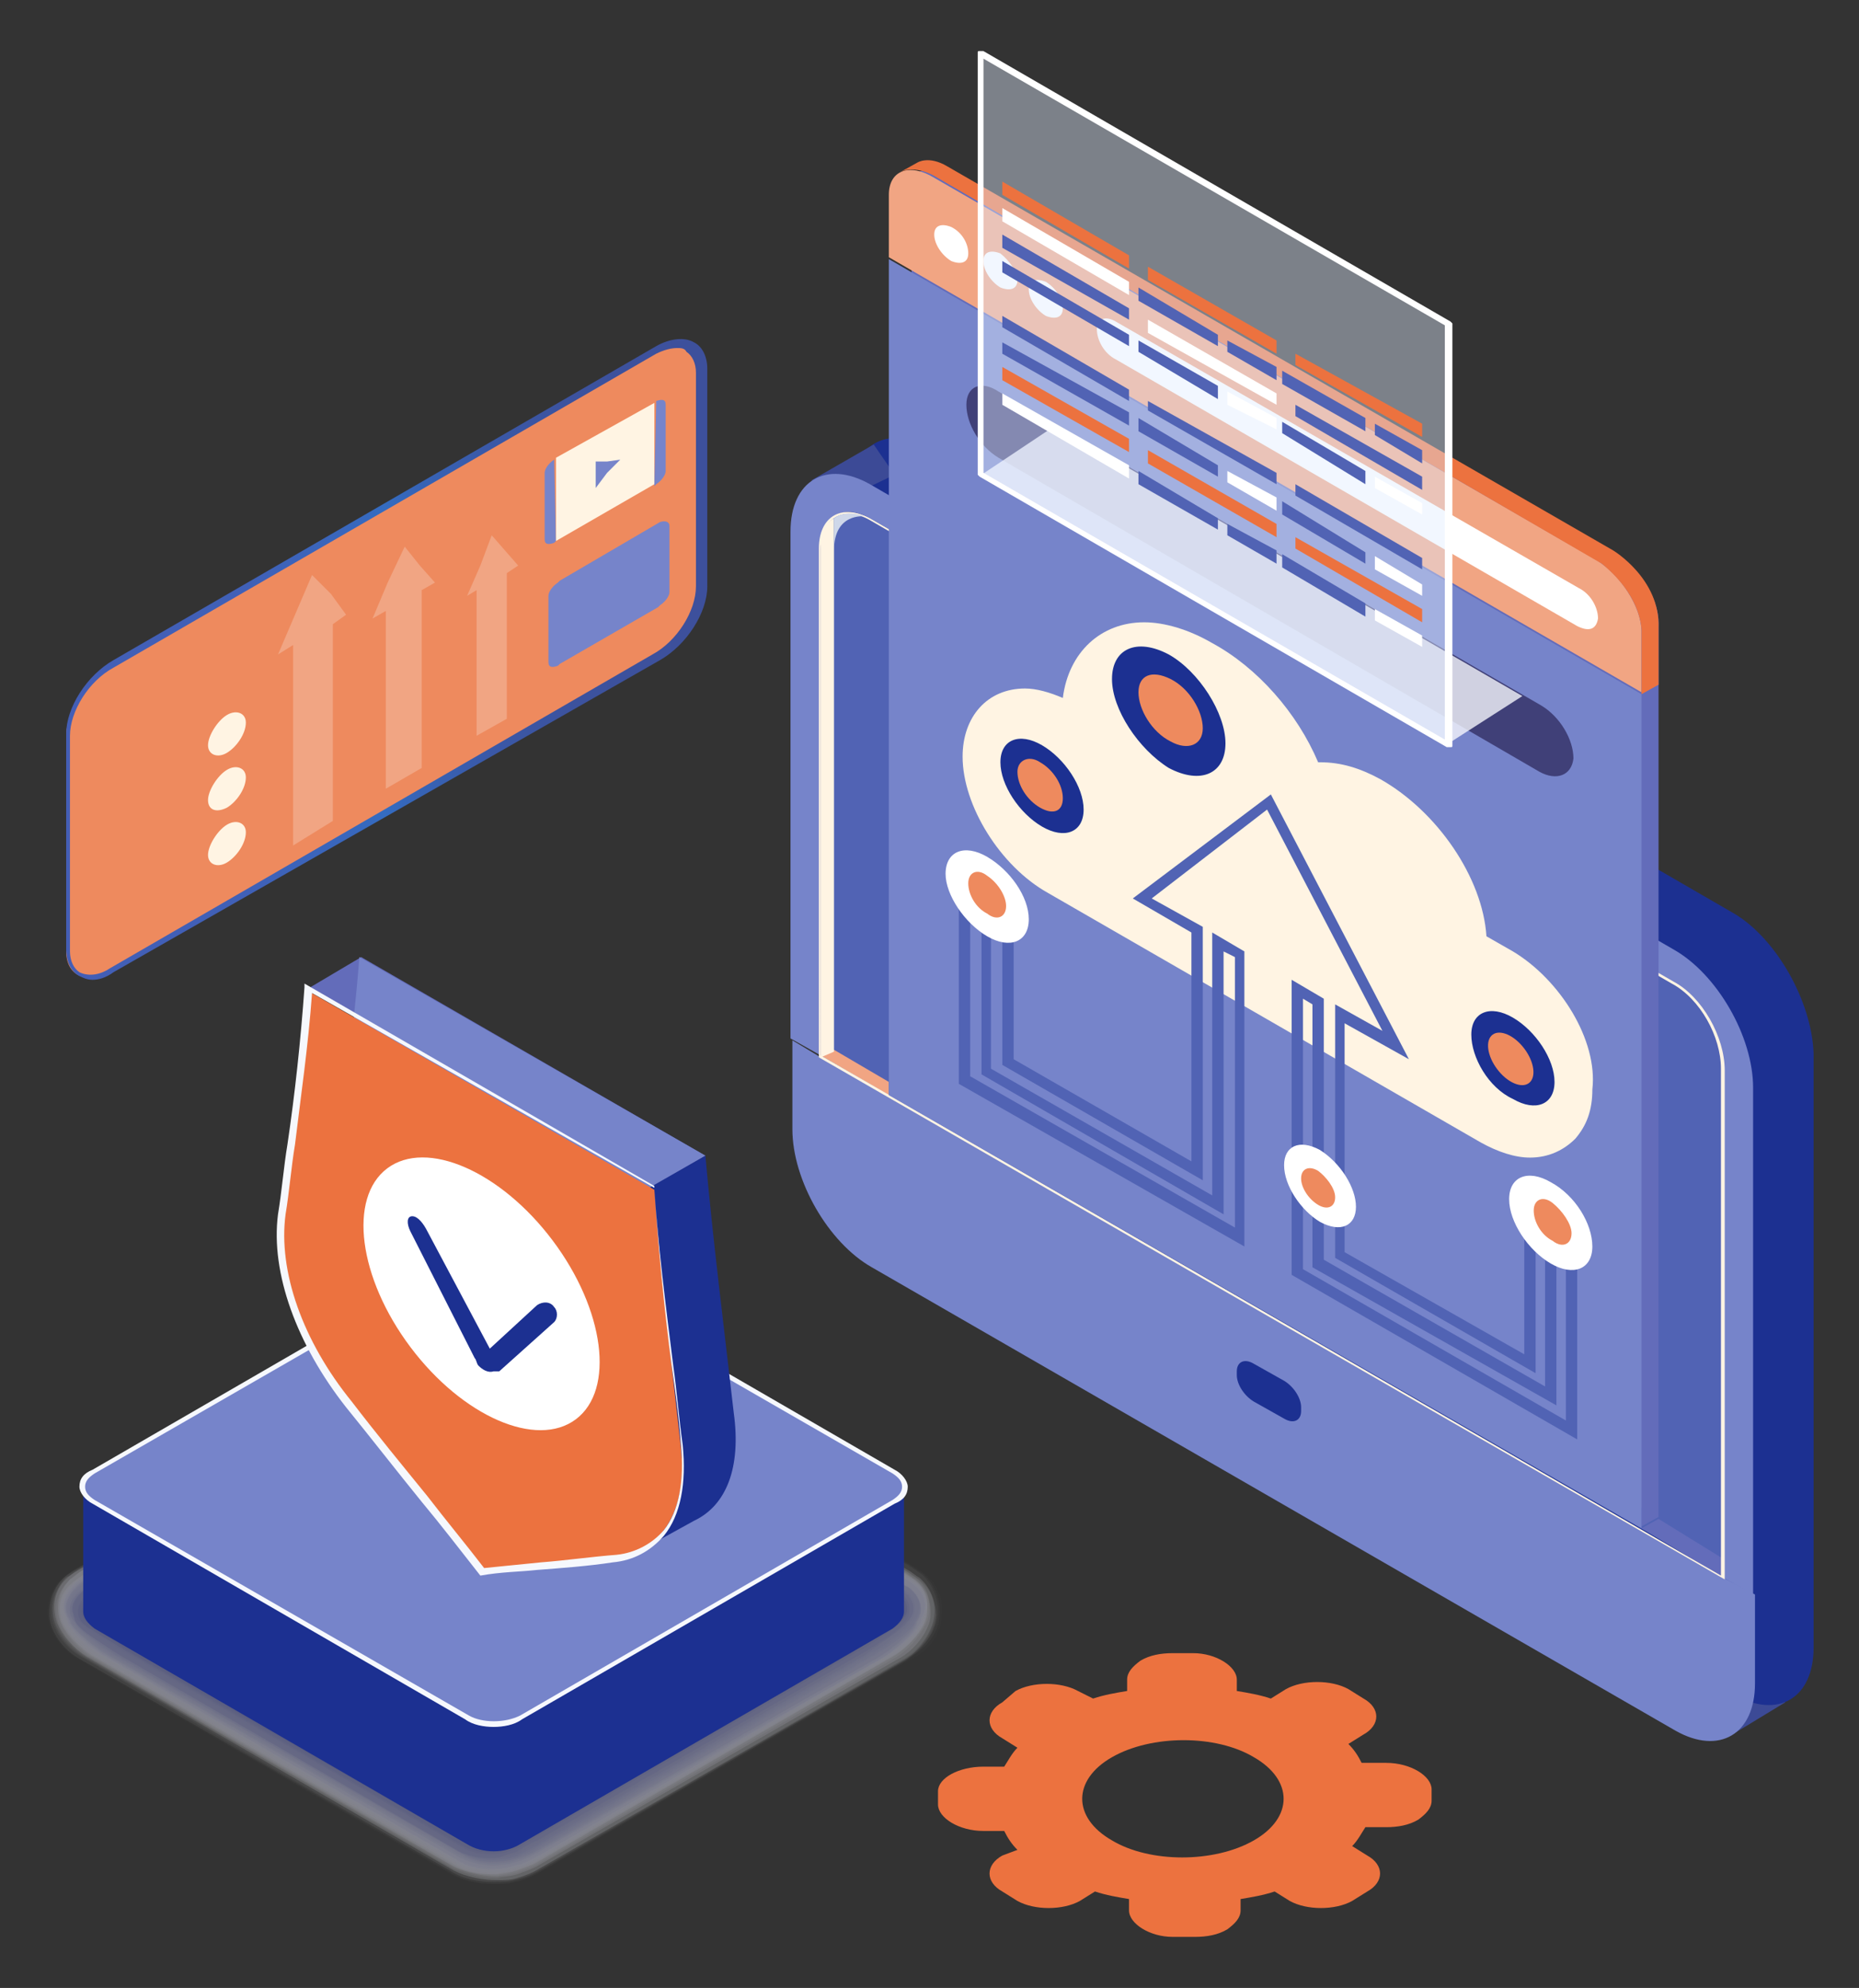 <?xml version="1.0" encoding="utf-8"?>
<!-- Generator: Adobe Illustrator 26.5.0, SVG Export Plug-In . SVG Version: 6.00 Build 0)  -->
<svg version="1.1" id="Calque_1" xmlns="http://www.w3.org/2000/svg" xmlns:xlink="http://www.w3.org/1999/xlink" x="0px" y="0px"
	 viewBox="0 0 98.3 105.1" style="enable-background:new 0 0 98.3 105.1;" xml:space="preserve">
<rect x="0" y="0" width="98.3" height="105.1" fill="#333333" stroke="none"/>
<style type="text/css">
	.st0{fill:#EE8A5E;}
	.st1{fill:url(#SVGID_1_);}
	.st2{fill:#7684CA;}
	.st3{fill:#FFF4E3;}
	.st4{fill:#F1A583;}
	.st5{opacity:0.5;}
	.st6{fill:#FFFFFF;fill-opacity:0;}
	.st7{opacity:2.000000e-02;fill:#FCFCFE;enable-background:new    ;}
	.st8{opacity:5.000000e-02;fill:#F9F9FD;enable-background:new    ;}
	.st9{opacity:7.000000e-02;fill:#F6F6FB;enable-background:new    ;}
	.st10{opacity:0.1;fill:#F3F3FA;enable-background:new    ;}
	.st11{opacity:0.12;fill:#F0F0F9;enable-background:new    ;}
	.st12{opacity:0.15;fill:#EDEDF8;enable-background:new    ;}
	.st13{opacity:0.17;fill:#E9EBF6;enable-background:new    ;}
	.st14{opacity:0.2;fill:#E6E8F5;enable-background:new    ;}
	.st15{opacity:0.22;fill:#E3E5F4;enable-background:new    ;}
	.st16{opacity:0.24;fill:#E0E2F3;enable-background:new    ;}
	.st17{opacity:0.27;fill:#DDDFF1;enable-background:new    ;}
	.st18{opacity:0.29;fill:#DADCF0;enable-background:new    ;}
	.st19{opacity:0.32;fill:#D7D9EF;enable-background:new    ;}
	.st20{opacity:0.34;fill:#D4D6EE;enable-background:new    ;}
	.st21{opacity:0.37;fill:#D1D3EC;enable-background:new    ;}
	.st22{opacity:0.39;fill:#CED0EB;enable-background:new    ;}
	.st23{opacity:0.41;fill:#CBCDEA;enable-background:new    ;}
	.st24{opacity:0.44;fill:#C8CAE9;enable-background:new    ;}
	.st25{opacity:0.46;fill:#C5C7E7;enable-background:new    ;}
	.st26{opacity:0.49;fill:#C2C4E6;enable-background:new    ;}
	.st27{opacity:0.51;fill:#BEC2E5;enable-background:new    ;}
	.st28{opacity:0.54;fill:#BBBFE4;enable-background:new    ;}
	.st29{opacity:0.56;fill:#B8BCE2;enable-background:new    ;}
	.st30{opacity:0.59;fill:#B5B9E1;enable-background:new    ;}
	.st31{opacity:0.61;fill:#B2B6E0;enable-background:new    ;}
	.st32{opacity:0.63;fill:#AFB3DF;enable-background:new    ;}
	.st33{opacity:0.66;fill:#ACB0DD;enable-background:new    ;}
	.st34{opacity:0.68;fill:#A9ADDC;enable-background:new    ;}
	.st35{opacity:0.71;fill:#A6AADB;enable-background:new    ;}
	.st36{opacity:0.73;fill:#A3A7DA;enable-background:new    ;}
	.st37{opacity:0.76;fill:#A0A4D8;enable-background:new    ;}
	.st38{opacity:0.78;fill:#9DA1D7;enable-background:new    ;}
	.st39{opacity:0.8;fill:#9A9ED6;enable-background:new    ;}
	.st40{opacity:0.83;fill:#979BD5;enable-background:new    ;}
	.st41{opacity:0.85;fill:#9399D3;enable-background:new    ;}
	.st42{opacity:0.88;fill:#9096D2;enable-background:new    ;}
	.st43{opacity:0.9;fill:#8D93D1;enable-background:new    ;}
	.st44{opacity:0.93;fill:#8A90D0;enable-background:new    ;}
	.st45{opacity:0.95;fill:#878DCE;enable-background:new    ;}
	.st46{opacity:0.98;fill:#848ACD;enable-background:new    ;}
	.st47{fill:#8187CC;}
	.st48{fill:#1C3091;}
	.st49{fill:#F6F8FD;}
	.st50{fill:#636CBA;}
	.st51{fill:#EC723F;}
	.st52{fill:#FFFFFF;}
	.st53{fill:#3C4A96;}
	.st54{fill:#5163B4;}
	.st55{fill:#CED7E9;}
	.st56{fill:#404078;}
	.st57{opacity:0.79;fill:#F6F8FD;enable-background:new    ;}
	.st58{opacity:0.65;}
	.st59{opacity:0.65;fill:#E1EDFF;enable-background:new    ;}
</style>
<g>
	<g>
		<path class="st0" d="M34.6,34.7L5.9,51.3c-1.3,0.8-2.4,0.3-2.4-1V38.9c0-1.3,1.1-3,2.4-3.7l28.7-16.6c1.3-0.8,2.4-0.3,2.4,1v11.4
			C37,32.3,36,33.9,34.6,34.7z"/>
		
			<linearGradient id="SVGID_1_" gradientUnits="userSpaceOnUse" x1="3.467" y1="1230.871" x2="37.185" y2="1230.871" gradientTransform="matrix(1 0 0 1 0 -1195.967)">
			<stop  offset="0" style="stop-color:#435EB6"/>
			<stop  offset="0.28" style="stop-color:#4060B7"/>
			<stop  offset="0.45" style="stop-color:#3867BD"/>
			<stop  offset="0.5" style="stop-color:#346CC1"/>
			<stop  offset="0.55" style="stop-color:#3664B7"/>
			<stop  offset="0.67" style="stop-color:#3A58A7"/>
			<stop  offset="0.8" style="stop-color:#3C529E"/>
			<stop  offset="1" style="stop-color:#3D509C"/>
		</linearGradient>
		<path class="st1" d="M4.9,51.8c-0.3,0-0.5-0.1-0.7-0.2c-0.4-0.2-0.7-0.7-0.7-1.4V38.8c0-1.4,1.1-3.1,2.5-3.9l28.7-16.6
			c0.7-0.4,1.5-0.5,2-0.2c0.4,0.2,0.7,0.7,0.7,1.4V31c0,1.4-1.1,3.1-2.5,3.9L6,51.4C5.6,51.7,5.2,51.8,4.9,51.8z M35.8,18.4
			c-0.3,0-0.7,0.1-1.1,0.3L6,35.3c-1.3,0.7-2.3,2.3-2.3,3.6v11.4c0,0.5,0.2,0.9,0.5,1.1c0.4,0.2,1,0.2,1.6-0.2l28.7-16.6
			c1.3-0.7,2.3-2.3,2.3-3.6V19.7c0-0.5-0.2-0.9-0.5-1.1C36.2,18.4,36,18.4,35.8,18.4L35.8,18.4z"/>
		<g>
			<path class="st2" d="M29.3,24.3c-0.3,0.2-0.5,0.5-0.5,0.7v3.5c0,0.3,0.2,0.3,0.5,0.2l0.1-0.1L29.3,24.3L29.3,24.3L29.3,24.3z"/>
			<path class="st2" d="M34.7,21.2L34.7,21.2l-0.1,4.5l0.1-0.1c0.3-0.2,0.5-0.5,0.5-0.7v-3.5C35.2,21.1,35,21.1,34.7,21.2L34.7,21.2
				z"/>
			<polygon class="st3" points="29.4,24.2 29.4,28.6 34.6,25.6 34.6,21.3 			"/>
			<polygon class="st2" points="32.8,24.3 32.1,25 31.5,25.8 31.5,25.1 31.5,24.4 32.1,24.4 			"/>
		</g>
		<path class="st2" d="M34.9,27.6L34.9,27.6l-5.3,3.1l-0.1,0.1c-0.3,0.2-0.5,0.5-0.5,0.7v3.5c0,0.3,0.2,0.3,0.5,0.2l0.1-0.1l5.2-3
			l0.1-0.1c0.3-0.2,0.5-0.5,0.5-0.7v-3.5C35.4,27.6,35.2,27.5,34.9,27.6z"/>
		<g>
			<polygon class="st4" points="18.3,32.5 17.5,31.4 16.5,30.4 15.6,32.5 14.7,34.6 15.5,34.1 15.5,44.7 17.6,43.4 17.6,33 			"/>
			<polygon class="st4" points="23,30.8 22.2,29.9 21.4,28.9 20.5,30.8 19.7,32.7 20.4,32.3 20.4,41.7 22.3,40.6 22.3,31.2 			"/>
			<polygon class="st4" points="27.4,29.9 26.7,29.1 26,28.3 25.4,29.9 24.7,31.5 25.2,31.2 25.2,38.9 26.8,38 26.8,30.3 			"/>
		</g>
		<g>
			<path class="st3" d="M13,38.2c0,0.6-0.5,1.3-1,1.6s-1,0.1-1-0.4s0.5-1.3,1-1.6S13,37.7,13,38.2z"/>
			<path class="st3" d="M13,41.1c0,0.6-0.5,1.3-1,1.6c-0.6,0.3-1,0.1-1-0.4c0-0.5,0.5-1.3,1-1.6S13,40.6,13,41.1z"/>
			<path class="st3" d="M13,44c0,0.6-0.5,1.3-1,1.6s-1,0.1-1-0.4c0-0.5,0.5-1.3,1-1.6S13,43.5,13,44z"/>
		</g>
	</g>
	<g class="st5">
		<path class="st6" d="M26.1,99.7c-0.9,0-1.7-0.2-2.4-0.6L4,87.7c-1-0.6-1.5-1.5-1.5-2.5c0-1,0.6-1.9,1.5-2.5l19.7-11.4
			c0.7-0.4,1.5-0.6,2.4-0.6s1.7,0.2,2.4,0.6l19.7,11.4c1,0.6,1.5,1.5,1.5,2.5c0,1-0.6,1.9-1.5,2.5L28.5,99.1
			C27.8,99.5,27,99.7,26.1,99.7L26.1,99.7z"/>
		<path class="st7" d="M23.8,71.4c0.7-0.4,1.5-0.6,2.4-0.6c0.3,0,0.5,0,0.8,0.1c0.6,0.1,1.1,0.3,1.6,0.5l19.7,11.4
			c0.2,0.1,0.4,0.3,0.6,0.4c0.6,0.5,1,1.3,0.9,2.1c0,1-0.6,1.9-1.6,2.4L28.5,99c-0.4,0.2-0.8,0.4-1.3,0.5c-0.4,0.1-0.7,0.1-1.1,0.1
			c-0.9,0-1.7-0.2-2.4-0.6L4.1,87.7c-1-0.6-1.5-1.5-1.6-2.4c0-0.7,0.3-1.4,0.8-1.9C3.5,83.3,3.7,83.1,4,83L23.8,71.4z"/>
		<path class="st8" d="M23.8,71.4c0.7-0.4,1.5-0.6,2.4-0.6c0.3,0,0.5,0,0.8,0.1c0.6,0.1,1.1,0.3,1.6,0.5l19.6,11.4
			c0.2,0.1,0.4,0.3,0.6,0.4c0.6,0.5,0.9,1.3,0.9,2c0,1-0.6,1.9-1.6,2.4L28.5,99c-0.4,0.2-0.8,0.4-1.3,0.5c-0.3,0.1-0.7,0.1-1.1,0.1
			c-0.9,0-1.7-0.2-2.3-0.6L4.2,87.7c-0.9-0.5-1.6-1.5-1.6-2.4c0-0.7,0.2-1.4,0.8-1.9c0.2-0.2,0.5-0.4,0.7-0.5L23.8,71.4L23.8,71.4z"
			/>
		<path class="st9" d="M23.8,71.4c0.7-0.4,1.5-0.6,2.3-0.6c0.3,0,0.5,0,0.8,0.1c0.5,0.1,1.1,0.3,1.6,0.6l19.6,11.3
			c0.2,0.1,0.4,0.3,0.6,0.4c0.6,0.5,0.9,1.3,0.9,2c0,0.9-0.7,1.9-1.6,2.4L28.5,98.9c-0.4,0.2-0.8,0.4-1.3,0.5
			c-0.3,0.1-0.7,0.1-1.1,0.1c-0.9,0-1.7-0.2-2.3-0.6L4.2,87.7c-0.9-0.5-1.6-1.5-1.6-2.4c0-0.7,0.2-1.4,0.8-1.9
			c0.2-0.2,0.5-0.4,0.7-0.5L23.8,71.4L23.8,71.4z"/>
		<path class="st10" d="M23.8,71.5c0.7-0.4,1.5-0.6,2.3-0.6c0.3,0,0.5,0,0.8,0.1c0.5,0.1,1.1,0.3,1.6,0.6L48,83
			c0.2,0.1,0.4,0.3,0.6,0.4c0.6,0.5,0.9,1.3,0.9,2c0,0.9-0.7,1.8-1.6,2.4L28.5,98.9c-0.3,0.2-0.8,0.4-1.3,0.5
			c-0.3,0.1-0.7,0.1-1.1,0.1c-0.8,0-1.7-0.2-2.3-0.6L4.3,87.6c-0.9-0.5-1.6-1.5-1.6-2.4c0-0.7,0.2-1.4,0.8-1.9
			C3.7,83.2,4,83,4.2,82.9L23.8,71.5L23.8,71.5z"/>
		<path class="st11" d="M23.9,71.5c0.7-0.4,1.5-0.6,2.3-0.5c0.3,0,0.5,0,0.8,0.1c0.5,0.1,1.1,0.3,1.6,0.6L48,83
			c0.2,0.1,0.4,0.3,0.6,0.4c0.6,0.5,0.9,1.3,0.9,2c-0.1,0.9-0.8,1.8-1.6,2.3L28.5,98.8c-0.3,0.2-0.8,0.4-1.2,0.5
			c-0.3,0.1-0.7,0.1-1.1,0.1c-0.8,0-1.7-0.2-2.3-0.6L4.4,87.6c-0.9-0.5-1.6-1.5-1.6-2.3c0-0.7,0.2-1.4,0.7-1.9
			C3.7,83.3,4,83.1,4.2,83L23.9,71.5L23.9,71.5z"/>
		<path class="st12" d="M23.9,71.6c0.7-0.4,1.5-0.6,2.3-0.5c0.3,0,0.5,0,0.7,0.1c0.5,0.1,1.2,0.3,1.6,0.6L48,83
			c0.2,0.1,0.4,0.3,0.6,0.4c0.6,0.5,0.9,1.3,0.8,2c-0.1,0.9-0.8,1.8-1.6,2.3L28.5,98.8c-0.3,0.2-0.8,0.4-1.2,0.5
			c-0.3,0.1-0.7,0.1-1,0.1c-0.8,0-1.7-0.2-2.3-0.5L4.5,87.6c-0.8-0.5-1.6-1.4-1.7-2.3c-0.1-0.7,0.2-1.4,0.7-1.9
			C3.7,83.3,4,83.1,4.2,83L23.9,71.6z"/>
		<path class="st13" d="M23.9,71.6c0.7-0.4,1.5-0.6,2.3-0.5c0.3,0,0.5,0,0.7,0.1c0.5,0.1,1.2,0.4,1.5,0.6L48,83.1
			c0.2,0.1,0.4,0.3,0.6,0.4c0.6,0.5,0.9,1.2,0.8,2c-0.1,0.8-0.8,1.8-1.6,2.3l-19.3,11c-0.3,0.2-0.9,0.4-1.2,0.5s-0.7,0.1-1,0.1
			c-0.8,0-1.7-0.2-2.3-0.5L4.6,87.6c-0.8-0.5-1.6-1.4-1.7-2.3c-0.1-0.7,0.1-1.4,0.7-1.9c0.2-0.2,0.5-0.4,0.7-0.5L23.9,71.6z"/>
		<path class="st14" d="M23.9,71.7c0.7-0.4,1.5-0.6,2.3-0.5c0.3,0,0.5,0,0.7,0.1c0.5,0.1,1.2,0.4,1.5,0.6l19.4,11.2
			c0.2,0.1,0.4,0.3,0.6,0.4c0.6,0.5,0.9,1.2,0.8,2c-0.1,0.8-0.9,1.8-1.7,2.2l-19,10.9c-0.3,0.2-0.9,0.4-1.2,0.5s-0.7,0.1-1,0.1
			c-0.8,0-1.7-0.2-2.3-0.5L4.6,87.6c-0.8-0.5-1.6-1.4-1.7-2.3c-0.1-0.7,0.1-1.4,0.7-1.9c0.2-0.2,0.5-0.4,0.7-0.5L23.9,71.7
			L23.9,71.7z"/>
		<path class="st15" d="M24,71.7c0.7-0.4,1.5-0.6,2.3-0.5c0.2,0,0.5,0.1,0.7,0.1c0.5,0.1,1.2,0.4,1.5,0.6l19.3,11.2
			c0.2,0.1,0.4,0.3,0.6,0.4c0.6,0.5,0.8,1.2,0.8,2c-0.1,0.8-0.9,1.8-1.7,2.2l-19,10.9c-0.3,0.2-0.9,0.4-1.2,0.5s-0.7,0.1-1,0.2
			c-0.8,0-1.6-0.2-2.3-0.5L4.7,87.6c-0.8-0.4-1.6-1.4-1.7-2.2c-0.1-0.7,0.1-1.3,0.7-1.9c0.2-0.2,0.5-0.4,0.7-0.5L24,71.7L24,71.7z"
			/>
		<path class="st16" d="M24,71.7c0.6-0.4,1.5-0.6,2.3-0.5c0.2,0,0.5,0.1,0.7,0.1c0.4,0.1,1.2,0.4,1.5,0.6l19.3,11.1
			c0.2,0.1,0.4,0.3,0.6,0.4c0.7,0.5,0.8,1.2,0.7,2c-0.1,0.7-1,1.8-1.7,2.2L28.5,98.5c-0.3,0.2-0.9,0.4-1.2,0.5s-0.7,0.1-1,0.2
			c-0.8,0-1.6-0.2-2.3-0.5L4.8,87.6c-0.7-0.4-1.6-1.4-1.7-2.2c-0.1-0.7,0.1-1.3,0.6-1.9c0.2-0.1,0.5-0.4,0.7-0.5L24,71.7L24,71.7z"
			/>
		<path class="st17" d="M24,71.8c0.6-0.4,1.5-0.5,2.3-0.5c0.2,0,0.5,0.1,0.7,0.1c0.4,0.1,1.2,0.4,1.5,0.6l19.2,11.1
			c0.2,0.1,0.4,0.3,0.6,0.4c0.7,0.5,0.8,1.2,0.7,1.9c-0.1,0.7-1,1.7-1.7,2.1L28.4,98.4c-0.3,0.2-0.9,0.4-1.2,0.5s-0.7,0.1-1,0.2
			c-0.8,0-1.6-0.1-2.3-0.5l-19-11c-0.7-0.4-1.6-1.4-1.8-2.2c-0.1-0.7,0-1.3,0.6-1.9c0.2-0.1,0.5-0.4,0.7-0.5L24,71.8L24,71.8z"/>
		<path class="st18" d="M24,71.8c0.6-0.4,1.5-0.5,2.3-0.5c0.2,0,0.5,0.1,0.7,0.1c0.4,0.1,1.2,0.4,1.5,0.6l19.2,11.1
			c0.1,0.1,0.4,0.3,0.6,0.4c0.7,0.5,0.8,1.2,0.7,1.9c-0.1,0.7-1,1.7-1.7,2.1L28.5,98.4c-0.3,0.2-0.9,0.4-1.2,0.5s-0.7,0.1-1,0.2
			c-0.8,0-1.6-0.1-2.3-0.5l-19-11c-0.7-0.4-1.6-1.4-1.8-2.1c-0.1-0.7,0-1.3,0.6-1.8c0.1-0.1,0.5-0.4,0.7-0.5L24,71.8L24,71.8z"/>
		<path class="st19" d="M24,71.9c0.6-0.4,1.5-0.5,2.3-0.5c0.2,0,0.5,0.1,0.7,0.1c0.4,0.1,1.2,0.4,1.5,0.6l19.2,11.1
			c0.1,0.1,0.4,0.3,0.6,0.4c0.7,0.5,0.8,1.2,0.7,1.9c-0.1,0.7-1.1,1.7-1.8,2.1L28.5,98.4c-0.3,0.2-0.9,0.4-1.2,0.5s-0.7,0.2-1,0.2
			c-0.8,0-1.6-0.1-2.2-0.5L5,87.6c-0.7-0.4-1.8-1.4-1.8-2.1c-0.2-0.6,0-1.3,0.6-1.8c0.1-0.1,0.5-0.4,0.7-0.5L24,71.9L24,71.9z"/>
		<path class="st20" d="M24.1,71.9c0.6-0.4,1.5-0.5,2.3-0.5c0.2,0,0.5,0.1,0.7,0.1c0.4,0.1,1.2,0.4,1.5,0.6l19.1,11.1
			c0.1,0.1,0.4,0.3,0.6,0.4c0.7,0.5,0.9,1.2,0.6,1.9c0,0.7-1.1,1.7-1.8,2.1L28.5,98.3c-0.2,0.1-0.9,0.4-1.2,0.5s-0.7,0.2-1,0.2
			c-0.8,0-1.6-0.1-2.2-0.5l-19-10.9c-0.6-0.4-1.8-1.4-1.8-2.1c-0.3-0.6,0-1.3,0.6-1.8c0.1-0.1,0.5-0.4,0.7-0.5L24.1,71.9z"/>
		<path class="st21" d="M24.1,71.9c0.6-0.4,1.5-0.5,2.3-0.5c0.2,0,0.5,0.1,0.7,0.1c0.4,0.1,1.2,0.5,1.5,0.6l19.1,11
			c0.1,0.1,0.5,0.3,0.6,0.4c0.7,0.5,0.9,1.2,0.6,1.9c0,0.6-1.2,1.7-1.8,2L28.5,98.3c-0.2,0.1-0.9,0.4-1.2,0.5s-0.6,0.2-1,0.2
			c-0.8,0-1.6-0.1-2.2-0.5L5.2,87.6c-0.6-0.4-1.8-1.5-1.8-2.1c-0.3-0.6-0.1-1.3,0.5-1.8c0.1-0.1,0.5-0.4,0.7-0.5L24.1,71.9
			L24.1,71.9z"/>
		<path class="st22" d="M24.1,72c0.6-0.4,1.5-0.5,2.3-0.5c0.2,0,0.5,0.1,0.7,0.1c0.4,0.1,1.2,0.5,1.5,0.6l19,11
			c0.1,0.1,0.5,0.3,0.6,0.4c0.7,0.5,0.9,1.2,0.6,1.9c0,0.6-1.2,1.7-1.8,2L28.5,98.2c-0.2,0.1-0.9,0.5-1.2,0.5
			c-0.3,0.1-0.6,0.2-1,0.2c-0.8,0-1.6-0.1-2.2-0.5L5.3,87.5c-0.6-0.3-1.8-1.4-1.8-2c-0.3-0.6-0.1-1.3,0.5-1.8
			c0.1-0.1,0.5-0.4,0.7-0.5L24.1,72L24.1,72z"/>
		<path class="st23" d="M24.1,72c0.6-0.4,1.5-0.5,2.3-0.5c0.2,0,0.5,0.1,0.7,0.1c0.3,0.1,1.2,0.5,1.5,0.6l19,11
			c0.1,0.1,0.5,0.3,0.6,0.4c0.7,0.5,0.9,1.2,0.6,1.9c0,0.6-1.2,1.6-1.8,2L28.5,98.1c-0.2,0.1-0.9,0.5-1.2,0.5
			c-0.3,0.1-0.6,0.2-1,0.2c-0.8,0-1.6-0.1-2.2-0.5L5.4,87.5c-0.6-0.3-1.9-1.4-1.9-2c-0.3-0.6-0.1-1.2,0.5-1.8
			c0.1-0.1,0.5-0.4,0.7-0.5L24.1,72z"/>
		<path class="st24" d="M24.2,72.1c0.6-0.4,1.5-0.5,2.3-0.4c0.2,0,0.5,0.1,0.7,0.1c0.3,0.1,1.2,0.5,1.5,0.6l18.9,10.9
			c0.1,0.1,0.5,0.3,0.6,0.4c0.7,0.5,0.9,1.2,0.5,1.9c0,0.6-1.3,1.6-1.8,1.9L28.5,98.1c-0.2,0.1-0.9,0.5-1.2,0.5
			c-0.3,0.1-0.6,0.2-1,0.2c-0.8,0-1.6-0.1-2.2-0.5L5.4,87.5c-0.5-0.3-1.9-1.4-1.9-2c-0.3-0.6-0.1-1.3,0.5-1.8
			c0.1-0.1,0.6-0.4,0.7-0.5L24.2,72.1L24.2,72.1z"/>
		<path class="st25" d="M24.2,72.1c0.6-0.4,1.5-0.5,2.3-0.4c0.2,0,0.5,0.1,0.7,0.1c0.3,0.1,1.2,0.5,1.5,0.6l18.9,10.9
			c0.1,0.1,0.5,0.3,0.6,0.4c0.7,0.5,0.9,1.2,0.5,1.9c0,0.5-1.3,1.6-1.8,1.9L28.5,98.1c-0.2,0.1-0.9,0.5-1.2,0.5
			c-0.3,0.1-0.6,0.2-1,0.2c-0.8,0.1-1.6-0.1-2.2-0.5L5.5,87.5c-0.5-0.3-1.9-1.4-1.9-1.9c-0.4-0.6-0.2-1.3,0.5-1.8
			c0.1-0.1,0.6-0.4,0.7-0.5L24.2,72.1L24.2,72.1z"/>
		<path class="st26" d="M24.2,72.1c0.6-0.4,1.5-0.5,2.3-0.4c0.2,0,0.5,0.1,0.7,0.2c0.3,0.1,1.2,0.5,1.4,0.6l18.8,10.9
			c0.1,0.1,0.5,0.3,0.6,0.4c0.7,0.5,0.9,1.2,0.5,1.8c0,0.5-1.4,1.6-1.9,1.9L28.5,98c-0.2,0.1-0.9,0.5-1.1,0.5
			c-0.3,0.1-0.6,0.2-1,0.2c-0.8,0.1-1.6-0.1-2.2-0.4L5.5,87.5c-0.5-0.3-1.9-1.4-1.9-1.9c-0.4-0.6-0.2-1.3,0.4-1.8
			c0.1-0.1,0.6-0.4,0.7-0.5L24.2,72.1L24.2,72.1z"/>
		<path class="st27" d="M24.2,72.2c0.6-0.4,1.5-0.5,2.3-0.4c0.2,0,0.5,0.1,0.7,0.2c0.3,0.1,1.2,0.5,1.4,0.7l18.8,10.9
			c0.1,0.1,0.5,0.3,0.6,0.4c0.7,0.5,0.9,1.2,0.5,1.8c0,0.5-1.4,1.6-1.9,1.9L28.5,97.9c-0.2,0.1-0.9,0.5-1.1,0.5
			c-0.3,0.1-0.6,0.2-0.9,0.2c-0.8,0.1-1.6-0.1-2.2-0.4L5.6,87.5c-0.5-0.3-1.9-1.4-1.9-1.9c-0.4-0.6-0.2-1.2,0.4-1.8
			c0.1-0.1,0.6-0.4,0.7-0.5L24.2,72.2L24.2,72.2z"/>
		<path class="st28" d="M24.3,72.2c0.6-0.4,1.5-0.5,2.3-0.4c0.2,0,0.5,0.1,0.7,0.2c0.3,0.1,1.2,0.5,1.4,0.7l18.7,10.8
			c0.1,0.1,0.5,0.3,0.6,0.4c0.7,0.5,0.9,1.2,0.5,1.8c0,0.5-1.4,1.6-1.9,1.8L28.5,97.9c-0.2,0.1-0.9,0.5-1.1,0.5
			c-0.3,0.1-0.6,0.2-0.9,0.2c-0.8,0.1-1.6-0.1-2.2-0.4L5.7,87.5c-0.5-0.3-2-1.4-2-1.9c-0.4-0.6-0.2-1.2,0.4-1.8
			c0.1-0.1,0.6-0.4,0.7-0.5L24.3,72.2L24.3,72.2z"/>
		<path class="st29" d="M24.3,72.3c0.6-0.4,1.5-0.5,2.3-0.4c0.2,0,0.5,0.1,0.7,0.2c0.2,0.1,1.2,0.5,1.4,0.7l18.7,10.8
			c0.1,0.1,0.5,0.3,0.6,0.4c0.7,0.5,0.9,1.2,0.4,1.8c0,0.4-1.5,1.6-1.9,1.8L28.5,97.8c-0.2,0.1-0.9,0.5-1.1,0.5
			c-0.3,0.1-0.6,0.2-0.9,0.2c-0.8,0.1-1.6-0.1-2.2-0.4L5.7,87.5c-0.4-0.2-2-1.4-2-1.8c-0.4-0.6-0.3-1.2,0.4-1.8
			c0.1-0.1,0.6-0.4,0.7-0.5L24.3,72.3z"/>
		<path class="st30" d="M24.3,72.3c0.6-0.4,1.5-0.5,2.3-0.4c0.2,0,0.5,0.1,0.7,0.2c0.2,0.1,1.2,0.6,1.4,0.7l18.7,10.8
			c0.1,0,0.5,0.3,0.6,0.4c0.7,0.5,0.9,1.2,0.4,1.8c0,0.4-1.5,1.5-1.9,1.8L28.5,97.8c-0.2,0.1-0.9,0.5-1.1,0.5
			c-0.3,0.1-0.6,0.2-0.9,0.2c-0.8,0.1-1.6-0.1-2.1-0.4L5.8,87.5c-0.4-0.2-2-1.4-2-1.8c-0.5-0.6-0.3-1.2,0.3-1.8
			c0.1-0.1,0.6-0.4,0.7-0.5L24.3,72.3L24.3,72.3z"/>
		<path class="st31" d="M24.3,72.3c0.6-0.4,1.5-0.5,2.3-0.4c0.2,0,0.5,0.1,0.7,0.2c0.2,0.1,1.2,0.6,1.4,0.7l18.7,10.8
			c0.1,0,0.5,0.3,0.6,0.3c0.7,0.5,0.9,1.2,0.4,1.8c0,0.4-1.6,1.5-1.9,1.7L28.6,97.7c-0.1,0.1-0.9,0.5-1.1,0.5
			c-0.3,0.1-0.6,0.2-0.9,0.2c-0.7,0.1-1.6-0.1-2.1-0.4L5.9,87.5c-0.4-0.2-2-1.4-2-1.8c-0.5-0.6-0.3-1.2,0.3-1.8
			c0.1-0.1,0.6-0.4,0.7-0.5L24.3,72.3L24.3,72.3z"/>
		<path class="st32" d="M24.3,72.4c0.6-0.4,1.5-0.5,2.3-0.4c0.2,0,0.5,0.1,0.7,0.2c0.2,0.1,1.2,0.6,1.4,0.7l18.7,10.7
			c0.1,0,0.5,0.3,0.6,0.3c0.7,0.5,0.8,1.2,0.4,1.8c0,0.4-1.6,1.5-2,1.7L28.5,97.7c-0.1,0.1-0.9,0.5-1.1,0.5
			c-0.3,0.1-0.6,0.2-0.9,0.2c-0.7,0.1-1.5-0.1-2.1-0.4L6,87.5c-0.4-0.2-2-1.4-2-1.8c-0.5-0.6-0.3-1.2,0.3-1.7
			c0.1-0.1,0.6-0.4,0.7-0.5L24.3,72.4z"/>
		<path class="st33" d="M24.4,72.4c0.6-0.4,1.5-0.5,2.3-0.4c0.2,0,0.5,0.1,0.7,0.2c0.2,0,1.2,0.6,1.4,0.7l18.6,10.7
			c0.1,0,0.5,0.3,0.6,0.3c0.7,0.5,0.8,1.2,0.3,1.8c0,0.3-1.6,1.5-2,1.7L28.5,97.6c-0.1,0.1-0.9,0.5-1.1,0.5
			c-0.3,0.1-0.6,0.2-0.9,0.2c-0.7,0.1-1.5-0.1-2.1-0.4L6.1,87.5c-0.3-0.2-2.1-1.4-2.1-1.7c-0.5-0.5-0.4-1.2,0.3-1.7
			C4.5,84,5,83.7,5.1,83.7L24.4,72.4z"/>
		<path class="st34" d="M24.4,72.5c0.6-0.4,1.5-0.5,2.2-0.4c0.2,0,0.5,0.1,0.7,0.2c0.2,0,1.2,0.6,1.4,0.7l18.6,10.7
			c0.1,0,0.5,0.3,0.5,0.3c0.7,0.5,0.8,1.2,0.3,1.8c0,0.3-1.7,1.5-2,1.6L28.5,97.6c-0.1,0.1-1,0.5-1.1,0.6c-0.3,0.1-0.6,0.2-0.9,0.2
			c-0.7,0.1-1.5,0-2.1-0.4L6.1,87.5c-0.3-0.2-2.1-1.4-2.1-1.7c-0.5-0.5-0.4-1.2,0.3-1.7C4.5,84,5,83.7,5.1,83.7
			C5.1,83.7,24.4,72.5,24.4,72.5z"/>
		<path class="st35" d="M24.4,72.5c0.6-0.4,1.5-0.5,2.2-0.3c0.2,0,0.5,0.1,0.7,0.2c0.2,0,1.3,0.6,1.4,0.7l18.5,10.6
			c0.1,0,0.5,0.3,0.5,0.3c0.7,0.5,0.8,1.2,0.3,1.8c0,0.3-1.7,1.5-2,1.6L28.5,97.5c-0.1,0.1-1,0.5-1.1,0.6c-0.3,0.1-0.6,0.2-0.9,0.2
			c-0.7,0.1-1.5,0-2.1-0.4L6.2,87.5c-0.3-0.2-2.1-1.4-2.1-1.7c-0.5-0.5-0.4-1.2,0.2-1.7c0.1,0,0.6-0.4,0.7-0.4L24.4,72.5L24.4,72.5z
			"/>
		<path class="st36" d="M24.4,72.5c0.6-0.4,1.5-0.5,2.2-0.3c0.2,0,0.5,0.1,0.7,0.2c0.2,0,1.3,0.6,1.4,0.7l18.5,10.6
			c0.1,0,0.5,0.3,0.5,0.3c0.7,0.5,0.8,1.2,0.3,1.7c0,0.3-1.8,1.4-2,1.6L28.5,97.5c-0.1,0.1-1,0.5-1.1,0.6c-0.3,0.1-0.6,0.2-0.9,0.2
			c-0.7,0.1-1.5,0-2.1-0.4L6.3,87.5c-0.3-0.2-2.1-1.4-2.1-1.6c-0.6-0.5-0.4-1.2,0.2-1.7c0.1,0,0.6-0.4,0.7-0.4L24.4,72.5L24.4,72.5z
			"/>
		<path class="st37" d="M24.5,72.6c0.6-0.4,1.5-0.5,2.2-0.3c0.2,0,0.5,0.1,0.7,0.2c0.1,0,1.3,0.6,1.4,0.7l18.4,10.6l0.5,0.3
			c0.7,0.5,0.8,1.2,0.2,1.7c0,0.2-1.8,1.4-2,1.6l-17.4,10c-0.1,0.1-1,0.5-1.1,0.6c-0.3,0.1-0.6,0.2-0.9,0.2c-0.7,0.1-1.5,0-2.1-0.4
			l-18-10.4c-0.2-0.1-2.1-1.4-2.1-1.6c-0.6-0.5-0.5-1.2,0.2-1.7c0.1,0,0.6-0.4,0.7-0.4L24.5,72.6L24.5,72.6z"/>
		<path class="st38" d="M24.5,72.6c0.6-0.4,1.5-0.5,2.2-0.3c0.2,0,0.5,0.1,0.7,0.2c0.1,0,1.3,0.7,1.4,0.7l18.4,10.6l0.5,0.3
			c0.7,0.5,0.8,1.2,0.2,1.7c0,0.2-1.8,1.4-2.1,1.5l-17.3,10c-0.1,0-1,0.5-1.1,0.6c-0.3,0.1-0.6,0.2-0.9,0.2c-0.7,0.1-1.5,0-2.1-0.4
			L6.5,87.4c-0.2-0.1-2.2-1.3-2.2-1.6c-0.6-0.5-0.5-1.2,0.2-1.7c0,0,0.6-0.4,0.7-0.4L24.5,72.6L24.5,72.6z"/>
		<path class="st39" d="M24.5,72.7c0.6-0.4,1.5-0.5,2.2-0.3c0.2,0,0.4,0.1,0.7,0.2c0.1,0,1.3,0.7,1.4,0.7L47,83.8l0.5,0.3
			c0.7,0.5,0.8,1.2,0.2,1.7c0,0.2-1.9,1.4-2.1,1.5l-17.2,9.9c-0.1,0-1,0.5-1.1,0.6c-0.3,0.1-0.6,0.2-0.9,0.2c-0.7,0.1-1.5,0-2.1-0.3
			L6.6,87.4c-0.2-0.1-2.2-1.4-2.2-1.6c-0.6-0.5-0.5-1.1,0.2-1.7l0.7-0.4L24.5,72.7L24.5,72.7z"/>
		<path class="st40" d="M24.5,72.7c0.6-0.3,1.5-0.5,2.2-0.3c0.2,0,0.4,0.1,0.7,0.2c0.1,0,1.3,0.7,1.4,0.7L47,83.9l0.5,0.3
			c0.7,0.5,0.8,1.2,0.2,1.7c0,0.2-1.9,1.4-2.1,1.5l-17.2,9.9c-0.1,0-1,0.5-1.1,0.6c-0.3,0.1-0.6,0.2-0.9,0.3c-0.7,0.1-1.5,0-2.1-0.3
			L6.5,87.6c-0.2-0.1-2.2-1.4-2.2-1.5c-0.6-0.5-0.5-1.1,0.1-1.7L5.2,84L24.5,72.7L24.5,72.7z"/>
		<path class="st41" d="M24.6,72.7c0.6-0.3,1.5-0.5,2.2-0.3c0.2,0,0.4,0.2,0.7,0.2c0.1,0,1.3,0.7,1.3,0.7L47,83.8l0.5,0.3
			c0.7,0.5,0.8,1.2,0.1,1.7c0,0.1-2,1.4-2.1,1.4L28.5,97c-0.1,0-1,0.5-1.1,0.6c-0.3,0.1-0.6,0.2-0.9,0.3c-0.7,0.1-1.5,0-2.1-0.3
			L6.5,87.3c-0.1-0.1-2.2-1.4-2.2-1.5c-0.7-0.5-0.6-1.1,0.1-1.7l0.7-0.4L24.6,72.7L24.6,72.7z"/>
		<path class="st42" d="M24.6,72.8c0.6-0.3,1.5-0.4,2.2-0.3c0.2,0,0.4,0.2,0.6,0.2c0.1,0,1.3,0.7,1.3,0.7l18.2,10.5l0.5,0.3
			c0.7,0.5,0.8,1.2,0.1,1.7c0,0.1-2,1.4-2.1,1.4l-17,9.8l-1,0.6c-0.3,0.1-0.5,0.2-0.9,0.3c-0.7,0.1-1.5,0-2-0.3L6.8,87.4
			c-0.1-0.1-2.2-1.4-2.2-1.5c-0.7-0.5-0.6-1.1,0.1-1.7l0.7-0.4L24.6,72.8L24.6,72.8z"/>
		<path class="st43" d="M24.6,72.8c0.6-0.3,1.5-0.4,2.2-0.3c0.2,0,0.4,0.2,0.6,0.2c0.1,0,1.3,0.7,1.3,0.7l18.2,10.4l0.5,0.3
			c0.7,0.5,0.8,1.2,0.1,1.7c0,0.1-2,1.3-2.1,1.4l-16.9,9.7l-1,0.6c-0.3,0.1-0.5,0.2-0.9,0.3c-0.7,0.1-1.5,0-2-0.3L6.9,87.4
			c-0.1-0.1-2.3-1.4-2.3-1.5c-0.7-0.5-0.6-1.1,0.1-1.7l0.7-0.4L24.6,72.8L24.6,72.8z"/>
		<path class="st44" d="M24.6,72.9c0.6-0.3,1.5-0.4,2.2-0.3c0.2,0,0.4,0.2,0.6,0.2l1.3,0.7l18.1,10.4l0.5,0.3
			c0.7,0.5,0.8,1.2,0.1,1.7c0,0.1-2.1,1.3-2.2,1.4L28.3,97l-1,0.6c-0.3,0.1-0.5,0.2-0.8,0.3c-0.7,0.1-1.5,0-2-0.3L6.9,87.4
			c-0.1,0-2.3-1.4-2.3-1.4c-0.7-0.5-0.6-1.1,0.1-1.6L5.5,84L24.6,72.9L24.6,72.9z"/>
		<path class="st45" d="M24.7,72.9c0.6-0.3,1.5-0.4,2.2-0.3c0.2,0.1,0.4,0.1,0.6,0.2l1.3,0.7l18.1,10.4l0.5,0.3
			c0.7,0.5,0.8,1.2,0,1.6c0,0-2.1,1.3-2.2,1.3l-16.8,9.6l-1,0.6c-0.3,0.1-0.5,0.2-0.8,0.3c-0.7,0.1-1.5,0-2-0.3L7,87.4L4.8,86
			c-0.7-0.5-0.7-1.1,0-1.6L5.5,84L24.7,72.9L24.7,72.9z"/>
		<path class="st46" d="M24.7,72.9c0.6-0.3,1.5-0.4,2.2-0.2c0.2,0.1,0.4,0.1,0.6,0.2l1.3,0.7l18,10.4l0.5,0.3c0.7,0.5,0.8,1.2,0,1.6
			L45,87.2l-16.7,9.6l-1,0.6c-0.3,0.1-0.5,0.2-0.8,0.3c-0.7,0.1-1.5,0-2-0.3l-17.5-10L4.9,86c-0.8-0.5-0.7-1.1,0-1.6L5.5,84
			L24.7,72.9L24.7,72.9z"/>
		<path class="st47" d="M47.3,86L27.5,97.4c-0.8,0.5-2,0.5-2.8,0L5,86c-0.8-0.5-0.8-1.2,0-1.6L24.7,73c0.8-0.5,2-0.5,2.8,0
			l19.7,11.4C48,84.8,48,85.6,47.3,86L47.3,86z"/>
	</g>
	<path class="st48" d="M47.8,85.2L47.8,85.2v-6.5l-1.1,0.1l0.2,0.6L27.5,68.2c-0.8-0.5-2-0.5-2.8,0L5.3,79.4
		c-0.2-0.3-0.4-0.6-0.4-0.6l-0.5-0.2v6.6l0,0c0,0.3,0.2,0.6,0.6,0.9l19.7,11.4c0.8,0.5,2,0.5,2.8,0l19.7-11.4
		C47.6,85.8,47.8,85.5,47.8,85.2L47.8,85.2z"/>
	<path class="st2" d="M47.3,79.4L27.5,90.8c-0.8,0.5-2,0.5-2.8,0L5,79.4c-0.8-0.5-0.8-1.2,0-1.6l19.7-11.4c0.8-0.5,2-0.5,2.8,0
		l19.7,11.4C48,78.2,48,79,47.3,79.4L47.3,79.4z"/>
	<path class="st49" d="M26.1,91.3c-0.5,0-1.1-0.1-1.5-0.4L4.9,79.5c-0.4-0.2-0.7-0.6-0.7-0.9c0-0.4,0.2-0.7,0.7-0.9l19.7-11.4
		c0.8-0.5,2.1-0.5,3,0l19.7,11.4c0.4,0.2,0.7,0.6,0.7,0.9c0,0.4-0.2,0.7-0.7,0.9L27.6,90.9C27.2,91.2,26.6,91.3,26.1,91.3L26.1,91.3
		z M26.1,66.2c-0.5,0-1,0.1-1.3,0.3L5,77.9c-0.3,0.2-0.5,0.4-0.5,0.7c0,0.3,0.2,0.5,0.5,0.7l19.8,11.4c0.7,0.4,1.9,0.4,2.7,0
		l19.7-11.4c0.3-0.2,0.5-0.4,0.5-0.7c0-0.3-0.2-0.5-0.5-0.7L27.4,66.5C27.1,66.3,26.6,66.2,26.1,66.2L26.1,66.2z"/>
	<polygon class="st50" points="16.4,52.2 19.1,50.6 37.3,61.1 34.6,62.7 	"/>
	<g>
		<path class="st2" d="M37.3,61.1c-6.1-3.5-12.2-7-18.3-10.5c-0.3,4.1-0.9,7.9-1.4,12c-0.4,3,0.9,6.7,3.5,9.9l13.4-9.8L37.3,61.1
			L37.3,61.1z"/>
		<path class="st48" d="M37.3,61.1l-2.8,1.6l-13.4,9.8c0,0,0,0.1,0.1,0.1c2.3,3,4.7,5.9,7,8.8c2-0.2,4-0.4,6-0.6L33.8,82l2.9-1.6
			l0,0c1.7-0.8,2.5-2.8,2.1-5.7C38.3,70.3,37.7,65.6,37.3,61.1z"/>
		<path class="st51" d="M32.4,82.4c-2.3,0.3-4.7,0.5-7,0.8c-2.4-3-4.7-5.9-7-8.8c-2.6-3.3-3.9-7-3.5-10c0.5-4,1.1-7.9,1.4-12
			c6.1,3.5,12.2,7,18.3,10.5c0.3,4.5,0.9,9,1.4,13.6C36.4,79.8,35,82.1,32.4,82.4L32.4,82.4z"/>
		<path class="st49" d="M25.4,83.3L25.4,83.3c-1.1-1.4-2.1-2.7-3.1-3.9c-1.3-1.6-2.7-3.4-4-5c-2.6-3.3-4-7.1-3.6-10.2
			c0.2-1.2,0.3-2.5,0.5-3.7c0.4-2.7,0.7-5.5,0.9-8.3V52l18.5,10.7v0.1c0.2,3.1,0.6,6.2,1,9.4c0.2,1.4,0.3,2.8,0.5,4.2
			c0.2,2-0.1,3.7-1,4.8c-0.7,0.8-1.6,1.3-2.7,1.4c-1.3,0.2-2.7,0.3-4,0.4C27.5,83.1,26.5,83.1,25.4,83.3L25.4,83.3L25.4,83.3z
			 M16.5,52.5c-0.2,2.8-0.6,5.5-0.9,8c-0.2,1.2-0.3,2.5-0.5,3.7c-0.4,3,0.9,6.7,3.5,9.9c1.3,1.7,2.7,3.4,4,5c1,1.3,2,2.5,3,3.8
			c1-0.1,2-0.2,3-0.3c1.3-0.1,2.7-0.3,4-0.4l0,0c1-0.1,1.9-0.6,2.5-1.3c0.8-1,1.1-2.6,0.9-4.6c-0.1-1.4-0.3-2.8-0.5-4.2
			c-0.4-3.1-0.7-6.2-0.9-9.3L16.5,52.5L16.5,52.5z"/>
	</g>
	<ellipse transform="matrix(0.799 -0.601 0.601 0.799 -36.019 29.076)" class="st52" cx="25.5" cy="68.4" rx="4.7" ry="8.3"/>
	<path class="st48" d="M26.1,72.5c-0.3,0.1-0.6-0.1-0.8-0.3c-0.1-0.1-0.1-0.3-0.2-0.4l-3.4-6.7c-0.2-0.4-0.2-0.8,0.1-0.8
		c0.3,0,0.6,0.4,0.8,0.8l3.3,6.2l2.5-2.3c0.3-0.2,0.7-0.2,0.9,0.1c0.2,0.2,0.2,0.6,0,0.8l-2.9,2.6C26.3,72.5,26.2,72.5,26.1,72.5
		L26.1,72.5z"/>
	<g>
		<polygon class="st53" points="91.6,91.7 94.4,90 92.8,87.4 90.5,88.3 		"/>
		<g>
			<path class="st48" d="M91.7,48.3L49.2,23.7c-2.3-1.3-4.2-0.2-4.2,2.5v31.5c0,2.7,1.9,6,4.2,7.3l42.5,24.6
				c2.3,1.3,4.2,0.2,4.2-2.5V55.7C95.8,52.9,93.9,49.6,91.7,48.3L91.7,48.3z"/>
			<polygon class="st53" points="42.9,25.4 46.2,23.5 47.3,25.1 45,26.2 			"/>
			<path class="st2" d="M43.4,29c0-1.7,1.2-2.4,2.6-1.6L88.5,52c1.4,0.8,2.6,2.9,2.6,4.6v26.8l1.6,0.9V57.5c0-2.7-1.9-6-4.2-7.3
				L46,25.6c-2.3-1.3-4.2-0.2-4.2,2.5v26.8l1.6,0.9C43.4,55.9,43.4,29,43.4,29z"/>
			<path class="st54" d="M88.5,52L46,27.4c-1.4-0.8-2.6-0.1-2.6,1.6v26.8l47.7,27.5V56.5C91.1,54.9,90,52.8,88.5,52L88.5,52z"/>
			<path class="st2" d="M91.1,83.4L43.4,55.9L41.9,55v4.7c0,2.7,1.9,6,4.2,7.3l42.5,24.5c2.3,1.3,4.2,0.2,4.2-2.5v-4.7L91.1,83.4
				L91.1,83.4z"/>
			<path class="st48" d="M67.9,75l-1.6-0.9c-0.5-0.3-0.9-0.9-0.9-1.4v-0.2c0-0.5,0.4-0.7,0.9-0.4l1.6,0.9c0.5,0.3,0.9,0.9,0.9,1.4
				v0.2C68.8,75.1,68.4,75.3,67.9,75z"/>
			<polygon class="st50" points="91.1,83.4 86.8,80.8 87.7,80.3 91.1,82.4 			"/>
			<polygon class="st4" points="43.4,55.8 44.1,55.5 47,57.2 47,57.9 			"/>
			<path class="st3" d="M91.2,83.5L43.3,55.9V29c0-1.7,1.2-2.4,2.7-1.6l42.5,24.5c1.5,0.8,2.7,2.9,2.7,4.7
				C91.2,56.6,91.2,83.5,91.2,83.5z M43.4,55.8l47.6,27.5V56.5c0-1.7-1.1-3.7-2.6-4.5L46,27.5c-1.4-0.8-2.6-0.1-2.6,1.5V55.8
				L43.4,55.8z"/>
		</g>
		<g>
			<path class="st50" d="M85.3,29.2l-34.6-20c-0.8-0.4-1.4-0.5-1.9-0.2l0,0L48,9.3l0.3,0.3c0,0.1-0.1,0.3-0.1,0.5v47.4l38.6,22.2v1
				l0.9-0.5V32.9C87.7,31.6,86.6,29.9,85.3,29.2z"/>
			<polygon class="st2" points="47,13.7 47,57.9 86.8,80.8 86.8,36.7 			"/>
			<path class="st4" d="M86.8,33.4c0-1.3-1.1-3-2.4-3.8l-35-20.2C48.1,8.6,47,9,47,10.3v3.3l39.8,23C86.8,36.7,86.8,33.4,86.8,33.4z
				"/>
			<path class="st52" d="M51.2,13.4c0,0.5-0.4,0.6-0.9,0.4c-0.5-0.3-0.9-0.9-0.9-1.4s0.4-0.6,0.9-0.4C50.9,12.3,51.2,12.9,51.2,13.4
				z"/>
			<path class="st52" d="M53.8,14.8c0,0.5-0.4,0.6-0.9,0.4c-0.5-0.3-0.9-0.9-0.9-1.4c0-0.5,0.4-0.6,0.9-0.4
				C53.4,13.8,53.8,14.4,53.8,14.8z"/>
			<path class="st52" d="M56.2,16.3c0,0.5-0.4,0.6-0.9,0.4c-0.5-0.3-0.9-0.9-0.9-1.4c0-0.5,0.4-0.6,0.9-0.4
				C55.8,15.2,56.2,15.8,56.2,16.3z"/>
			<path class="st52" d="M83.4,33.1L59,19c-0.6-0.3-1-1-1-1.6l0,0c0-0.6,0.5-0.7,1-0.4l24.5,14.1c0.6,0.3,1,1,1,1.6l0,0
				C84.4,33.3,84,33.4,83.4,33.1z"/>
		</g>
		<path class="st3" d="M43.4,28.9v-0.2c0-0.5,0.2-1,0.7-1.3l0,0v28.2l-0.7,0.3V28.9L43.4,28.9z"/>
		<path class="st55" d="M45.7,27.3c0,0-1.6-0.2-1.6,1.8v-1.7C44.1,27.4,44.7,26.9,45.7,27.3z"/>
	</g>
	<path class="st3" d="M80,50.3l-1.4-0.8c-0.2-3.1-2.6-6.6-5.6-8.3c-1.1-0.6-2.1-0.9-3.2-0.9h-0.1c-1.1-2.6-3.2-5-5.6-6.3
		c-1.2-0.7-2.5-1.1-3.6-1.1c-2.3,0-4,1.6-4.3,4c-0.7-0.3-1.4-0.5-2-0.5c-2,0-3.3,1.5-3.3,3.6c0,2.6,2,5.8,4.5,7.2l22.9,13.2
		c0.9,0.5,1.8,0.8,2.6,0.8l0,0c1,0,1.8-0.4,2.4-1c0.6-0.7,0.9-1.5,0.9-2.6C84.5,55,82.5,51.8,80,50.3L80,50.3z"/>
	<g>
		<polygon class="st54" points="81.2,72.6 70.6,66.5 70.6,53.1 73.1,54.5 67,42.8 60.9,47.5 63.6,49 63.6,62.4 53,56.3 53,47.7 
			53.6,47.7 53.6,56 63,61.4 63,49.3 59.9,47.5 67.2,42 74.5,56 71.1,54.1 71.1,66.2 80.6,71.6 80.6,63.7 81.2,63.7 		"/>
		<polygon class="st54" points="83.4,76.1 68.3,67.4 68.3,51.8 70,52.8 70,66.6 81.7,73.3 81.7,64.4 82.3,64.4 82.3,74.3 69.4,67 
			69.4,53.1 68.9,52.8 68.9,67.1 82.8,75.1 82.8,65 83.4,65 		"/>
		<polygon class="st54" points="65.8,65.9 50.7,57.3 50.7,46.4 51.3,46.4 51.3,56.9 65.3,64.9 65.3,50.6 64.7,50.3 64.7,64.2 
			51.9,56.8 51.9,47 52.4,47 52.4,56.5 64.1,63.2 64.1,49.3 65.8,50.3 		"/>
	</g>
	<path class="st52" d="M84.2,65.9c0,1.2-1,1.6-2.2,0.9c-1.2-0.7-2.2-2.2-2.2-3.4c0-1.2,1-1.6,2.2-0.9C83.3,63.2,84.2,64.7,84.2,65.9
		z"/>
	<path class="st52" d="M54.4,48.6c0,1.2-1,1.6-2.2,0.9C51,48.8,50,47.3,50,46.2c0-1.2,1-1.6,2.2-0.9C53.4,46,54.4,47.4,54.4,48.6z"
		/>
	<path class="st0" d="M53.2,47.9c0,0.6-0.5,0.8-1,0.4c-0.6-0.3-1-1-1-1.6s0.5-0.8,1-0.4C52.8,46.7,53.2,47.4,53.2,47.9z"/>
	<path class="st0" d="M83.1,65.2c0,0.6-0.5,0.8-1,0.4c-0.6-0.3-1-1-1-1.6c0-0.6,0.5-0.8,1-0.4C82.6,64,83.1,64.7,83.1,65.2z"/>
	<g>
		<path class="st52" d="M71.7,63.8c0,1-0.8,1.4-1.9,0.8c-1-0.6-1.9-1.9-1.9-3c0-1,0.8-1.4,1.9-0.8C70.9,61.5,71.7,62.8,71.7,63.8z"
			/>
		<path class="st0" d="M70.6,63.3c0,0.5-0.4,0.7-0.9,0.4c-0.5-0.3-0.9-0.9-0.9-1.4c0-0.5,0.4-0.7,0.9-0.4
			C70.1,62.2,70.6,62.8,70.6,63.3z"/>
	</g>
	<g>
		<path class="st48" d="M58.8,35.9c0-1.6,1.3-2.2,3-1.3c1.6,0.9,3,3.1,3,4.7c0,1.6-1.3,2.2-3,1.3C60.2,39.6,58.8,37.5,58.8,35.9z"/>
		<path class="st0" d="M60.2,36.6c0,0.9,0.7,2.1,1.7,2.6c0.9,0.5,1.7,0.2,1.7-0.7s-0.7-2.1-1.7-2.6C60.9,35.4,60.2,35.7,60.2,36.6z"
			/>
	</g>
	<g>
		<path class="st48" d="M52.9,40.3c0-1.2,1-1.6,2.2-0.9s2.2,2.2,2.2,3.4s-1,1.6-2.2,0.9C53.9,43,52.9,41.5,52.9,40.3z"/>
		<path class="st0" d="M53.8,40.8c0,0.7,0.5,1.5,1.2,1.9c0.7,0.4,1.2,0.2,1.2-0.5c0-0.7-0.5-1.5-1.2-1.9
			C54.4,39.9,53.8,40.2,53.8,40.8z"/>
	</g>
	<g>
		<path class="st48" d="M77.8,54.7c0-1.2,1-1.6,2.2-0.9c1.2,0.7,2.2,2.2,2.2,3.4s-1,1.6-2.2,0.9C78.7,57.5,77.8,55.9,77.8,54.7z"/>
		<ellipse transform="matrix(0.799 -0.601 0.601 0.799 -17.611 59.258)" class="st0" cx="79.9" cy="56" rx="0.9" ry="1.6"/>
	</g>
	<path class="st56" d="M81.4,40.8L52.8,24.2c-1-0.6-1.7-1.8-1.7-2.8l0,0c0-1,0.8-1.3,1.7-0.7l28.7,16.6c1,0.6,1.7,1.8,1.7,2.8l0,0
		C83.1,41,82.3,41.3,81.4,40.8z"/>
	<polygon class="st57" points="80.5,36.8 76.6,39.3 51.9,25.1 55.8,22.5 	"/>
	<path class="st51" d="M86.8,36.7v-3.3c0,0,0.1-1.8-2.1-3.6L49.4,9.3c0,0-1-0.6-1.8-0.2l0.9-0.5c0,0,0.6-0.4,1.6,0.2l35.2,20.3
		c0,0,2.5,1.5,2.4,4.1v3L86.8,36.7L86.8,36.7z"/>
	<g>
		<g class="st58">
			<polygon class="st59" points="76.6,39.3 51.9,25.1 51.9,2.8 76.6,17 			"/>
			<path class="st52" d="M76.6,39.4L76.6,39.4L51.8,25.1V2.7l0.1,0.1l24.7,14.3C76.6,17.1,76.6,39.4,76.6,39.4z M52,25l24.5,14.2
				V17.1L52,2.9V25z"/>
		</g>
		<path class="st52" d="M76.5,39.5L51.8,25.2l-0.1-0.1V2.8c0-0.1,0-0.1,0.1-0.1c0,0,0.1,0,0.2,0L76.7,17l0.1,0.1v22.3
			c0,0.1,0,0.1-0.1,0.1C76.6,39.5,76.6,39.5,76.5,39.5L76.5,39.5L76.5,39.5z M52,3.1V25l24.4,14.1V17.2L52,3.1z"/>
	</g>
	<g>
		<polygon class="st54" points="68.5,26.2 75.2,30.1 75.2,29.5 68.5,25.6 		"/>
		<polygon class="st54" points="60.7,21.7 67.5,25.6 67.5,25 60.7,21.2 		"/>
		<polygon class="st54" points="53,17.3 59.7,21.2 59.7,20.6 53,16.7 		"/>
		<polygon class="st52" points="72.7,30.1 75.2,31.5 75.2,30.9 72.7,29.4 		"/>
		<polygon class="st54" points="67.8,27.2 72.2,29.8 72.2,29.2 67.8,26.5 		"/>
		<polygon class="st52" points="64.9,25.5 67.5,27 67.5,26.3 64.9,24.9 		"/>
		<polygon class="st54" points="60.2,22.8 64.4,25.2 64.4,24.6 60.2,22.1 		"/>
		<polygon class="st54" points="53,18.7 59.7,22.5 59.7,21.8 53,18.1 		"/>
		<polygon class="st51" points="68.5,29 75.2,32.9 75.2,32.2 68.5,28.4 		"/>
		<polygon class="st51" points="60.7,24.5 67.5,28.4 67.5,27.7 60.7,23.8 		"/>
		<polygon class="st51" points="53,20.1 59.7,23.9 59.7,23.2 53,19.4 		"/>
		<polygon class="st52" points="72.7,32.8 75.2,34.2 75.2,33.6 72.7,32.2 		"/>
		<polygon class="st54" points="67.8,30 72.2,32.6 72.2,31.9 67.8,29.3 		"/>
		<polygon class="st54" points="64.9,28.3 67.5,29.8 67.5,29.1 64.9,27.7 		"/>
		<polygon class="st54" points="60.2,25.6 64.4,28 64.4,27.4 60.2,24.9 		"/>
		<polygon class="st52" points="53,21.4 59.7,25.3 59.7,24.6 53,20.8 		"/>
	</g>
	<g>
		<polygon class="st51" points="68.5,19.3 75.2,23.1 75.2,22.4 68.5,18.7 		"/>
		<polygon class="st51" points="60.7,14.8 67.5,18.7 67.5,18 60.7,14.1 		"/>
		<polygon class="st51" points="53,10.3 59.7,14.2 59.7,13.5 53,9.6 		"/>
		<polygon class="st54" points="72.7,23 75.2,24.5 75.2,23.8 72.7,22.4 		"/>
		<polygon class="st54" points="67.8,20.3 72.2,22.8 72.2,22.1 67.8,19.6 		"/>
		<polygon class="st54" points="64.9,18.6 67.5,20.1 67.5,19.4 64.9,18 		"/>
		<polygon class="st54" points="60.2,15.9 64.4,18.3 64.4,17.7 60.2,15.2 		"/>
		<polygon class="st52" points="53,11.7 59.7,15.6 59.7,14.9 53,11 		"/>
		<polygon class="st54" points="68.5,22 75.2,25.9 75.2,25.2 68.5,21.4 		"/>
		<polygon class="st52" points="60.7,17.6 67.5,21.4 67.5,20.8 60.7,16.9 		"/>
		<polygon class="st54" points="53,13.1 59.7,16.9 59.7,16.3 53,12.4 		"/>
		<polygon class="st52" points="72.7,25.8 75.2,27.2 75.2,26.6 72.7,25.2 		"/>
		<polygon class="st54" points="67.8,22.9 72.2,25.6 72.2,24.9 67.8,22.3 		"/>
		<polygon class="st52" points="64.9,21.4 67.5,22.7 67.5,22.1 64.9,20.7 		"/>
		<polygon class="st54" points="60.2,18.6 64.4,21.1 64.4,20.4 60.2,18 		"/>
		<polygon class="st54" points="53,14.4 59.7,18.3 59.7,17.7 53,13.8 		"/>
	</g>
	<path class="st51" d="M49.6,94.7v0.7c0,0.7,1.1,1.4,2.4,1.4h1.1c0.2,0.4,0.4,0.7,0.7,1L53,98.1c-0.9,0.5-0.9,1.4,0,1.9l0.8,0.5
		c0.9,0.5,2.4,0.5,3.3,0l0.8-0.5c0.6,0.2,1.2,0.3,1.8,0.4v0.6c0,0.7,1.1,1.4,2.3,1.4h1.2c0.6,0,1.2-0.1,1.7-0.4l0,0
		c0.4-0.3,0.7-0.6,0.7-1v-0.6c0.6-0.1,1.2-0.2,1.8-0.4l0.8,0.5c0.9,0.5,2.4,0.5,3.3,0l0.8-0.5c0.9-0.5,0.9-1.4,0-1.9l-0.8-0.5
		c0.3-0.3,0.5-0.7,0.7-1h1.1c0.6,0,1.2-0.1,1.7-0.4c0.4-0.3,0.7-0.6,0.7-1v-0.6c0-0.7-1.1-1.4-2.4-1.4H72c-0.2-0.4-0.4-0.7-0.7-1
		l0.8-0.5c0.9-0.5,0.9-1.4,0-1.9l-0.8-0.5c-0.9-0.5-2.4-0.5-3.3,0l-0.8,0.5c-0.6-0.2-1.2-0.3-1.8-0.4v-0.6c0-0.7-1.1-1.4-2.3-1.4H62
		c-0.6,0-1.2,0.1-1.7,0.4c-0.4,0.3-0.7,0.6-0.7,1v0.6c-0.6,0.1-1.2,0.2-1.8,0.4L57,89.4c-0.9-0.5-2.4-0.5-3.3,0L53,90
		c-0.9,0.5-0.9,1.4,0,1.9l0.8,0.5c-0.3,0.3-0.5,0.7-0.7,1H52C50.7,93.4,49.6,94,49.6,94.7L49.6,94.7z M58.8,92.9
		c2.1-1.2,5.5-1.2,7.5,0c2.1,1.2,2.1,3.2,0,4.4c-2.1,1.2-5.5,1.2-7.5,0C56.7,96.1,56.7,94.1,58.8,92.9z"/>
</g>
</svg>

